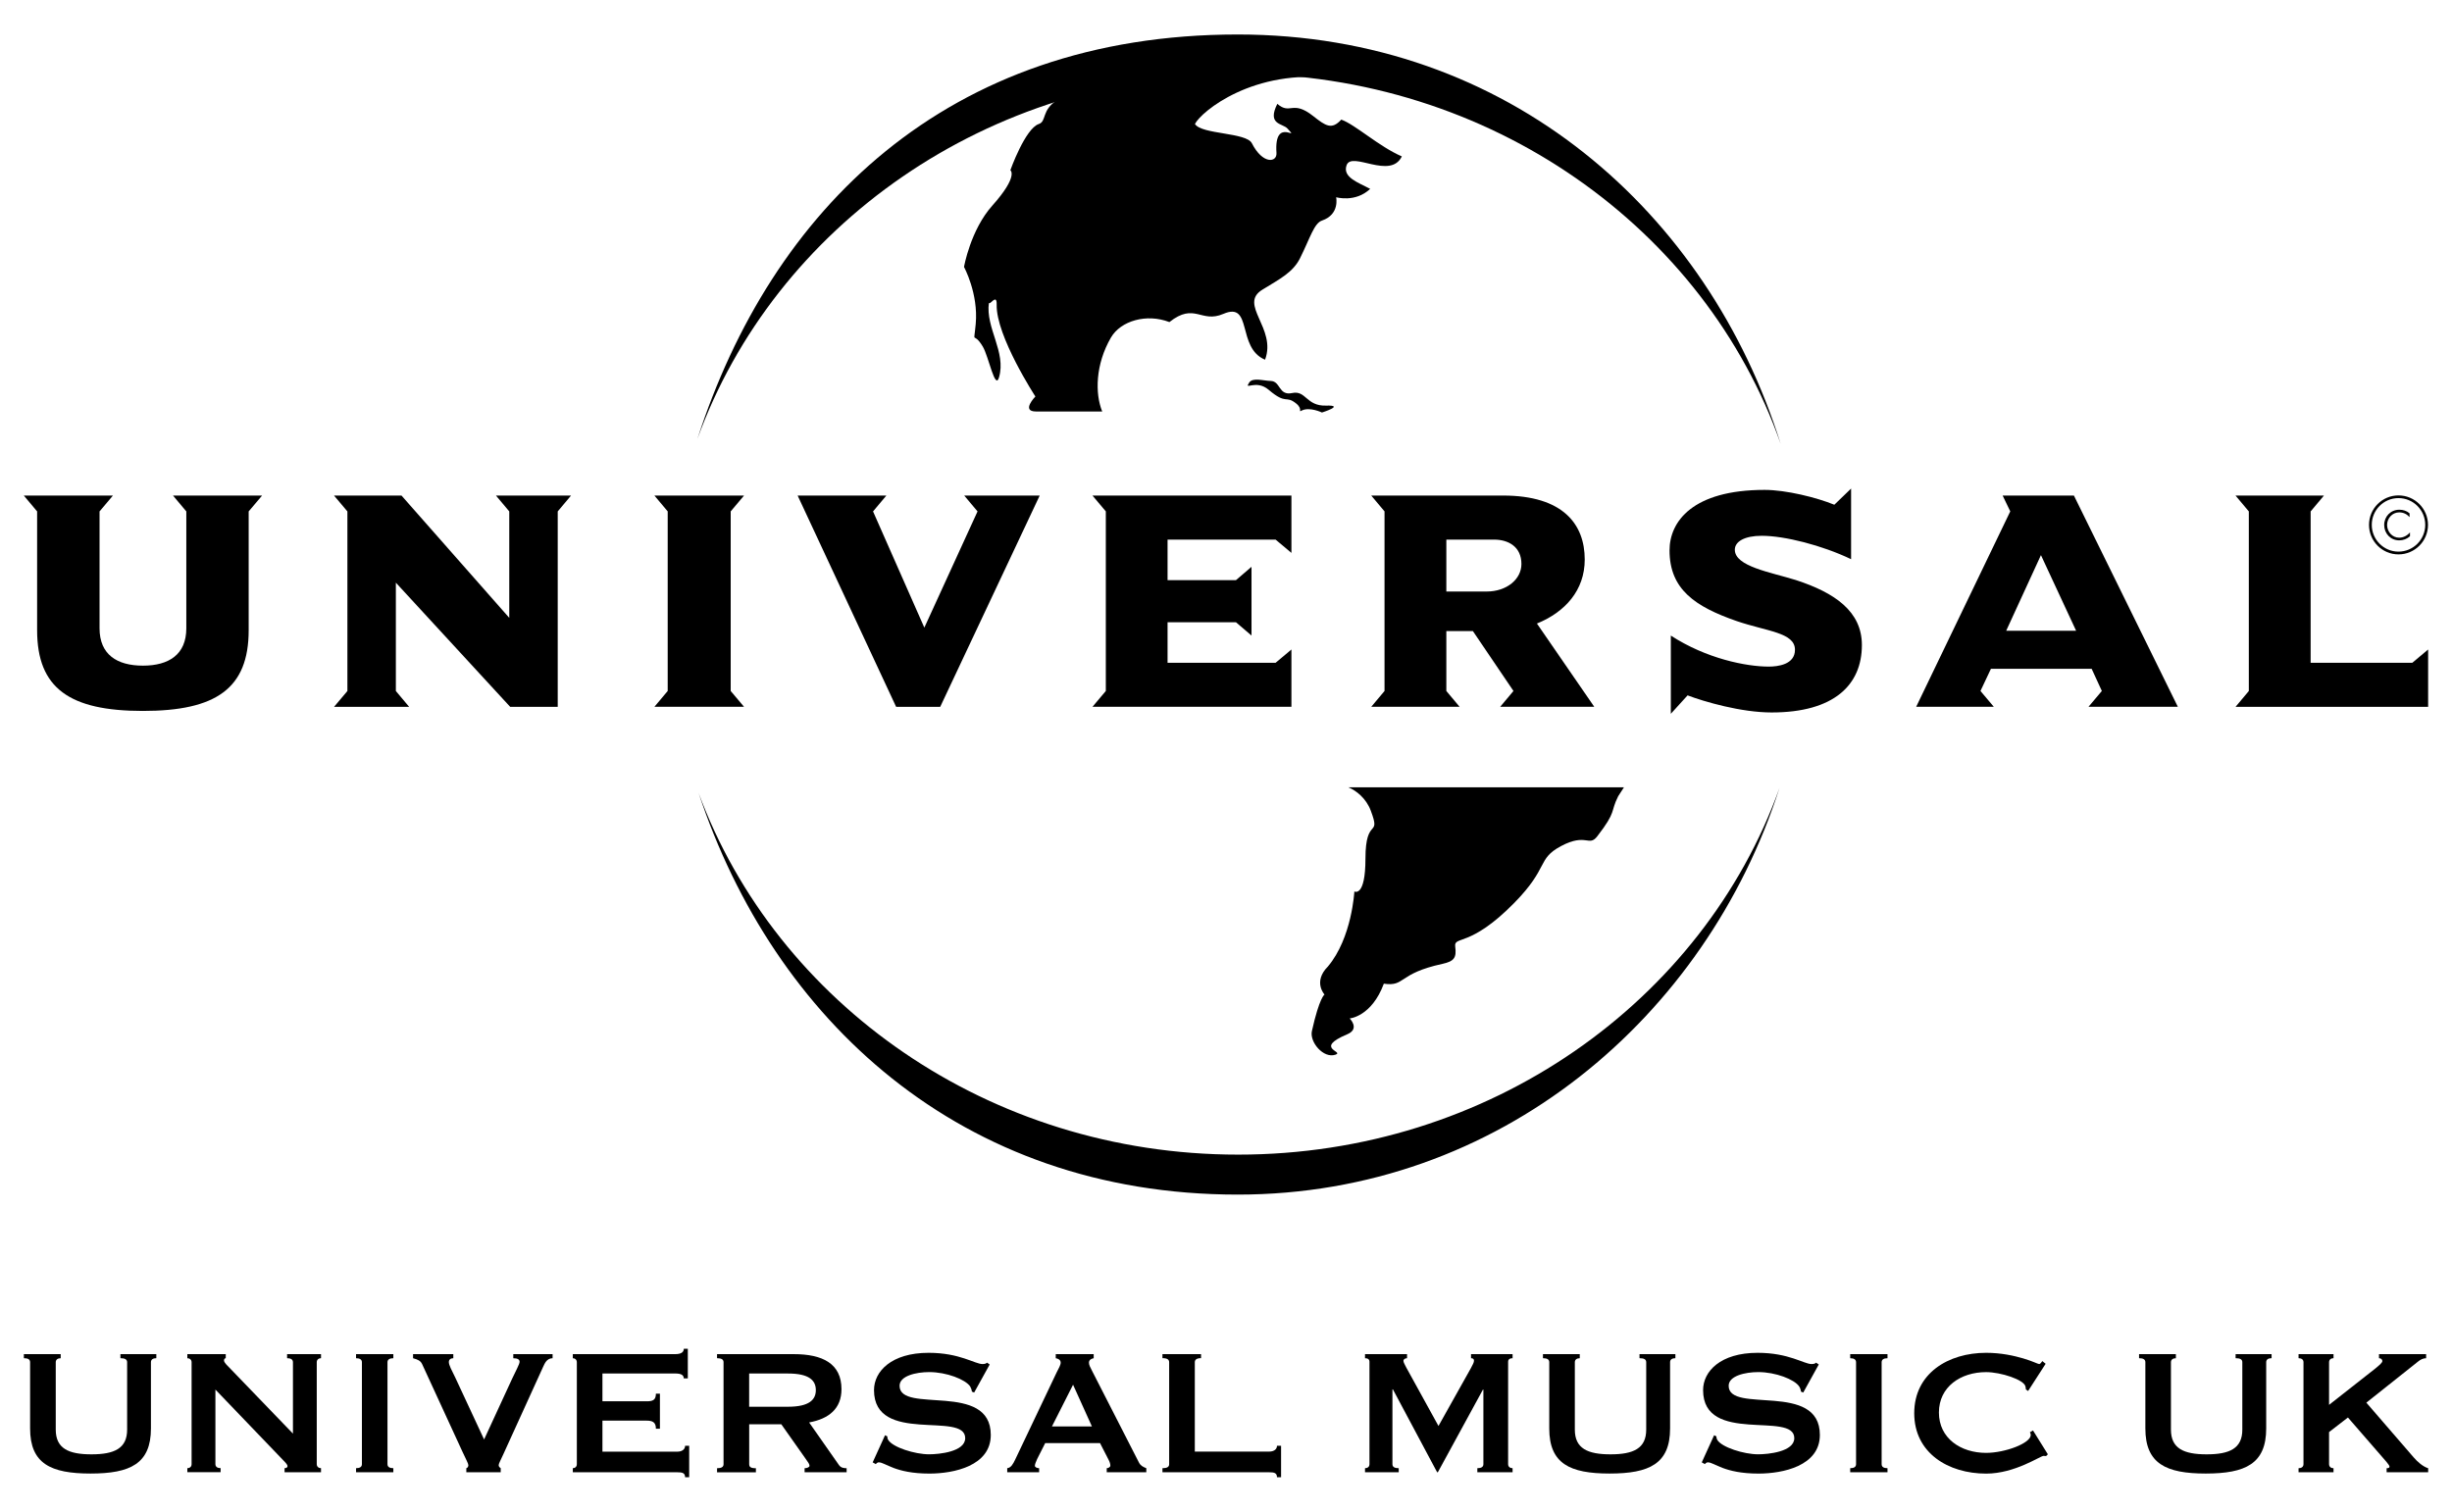 <?xml version="1.0" encoding="utf-8"?>
<!-- Generator: Adobe Illustrator 27.7.0, SVG Export Plug-In . SVG Version: 6.00 Build 0)  -->
<svg version="1.1" id="Layer_1" xmlns="http://www.w3.org/2000/svg" xmlns:xlink="http://www.w3.org/1999/xlink" x="0px" y="0px"
	 viewBox="0 0 720 444" style="enable-background:new 0 0 720 444;" xml:space="preserve">
<g>
	<g>
		<path d="M204.78,128.92c21.66-67.03,72.96-118.79,158.66-118.79c79.68,0,138.2,52.48,159.43,120.24
			c-22.14-63.17-85.1-108.72-159.3-108.72C289.94,21.65,227.39,66.5,204.78,128.92 M522.53,231.42
			c-21.57,67.19-82.21,119.45-159.09,119.45c-81.49,0-136.29-51.57-158.32-118c22.92,61.88,85.2,106.26,158.45,106.26
			C437.39,339.13,500.07,294.07,522.53,231.42"/>
		<path d="M323.65,120.86c-2.14-5.27-2.01-13.84,2.57-21.72c2.88-4.94,10.48-7.12,17.16-4.54c7.45-5.89,9.25,0.44,15.85-2.41
			c8.69-3.75,3.82,9.98,12.24,13.46c3.48-9.27-7.94-16.22-0.77-20.58c5.1-3.13,8.96-5.06,11.04-9.23
			c2.97-5.95,4.13-10.29,6.45-11.06c5.29-1.81,4.15-6.85,4.15-6.85s5.62,1.66,10-2.45c-3.34-1.81-8.22-3.36-6.93-6.95
			c1.51-4.25,12.86,4.36,16.22-2.59c-6.76-2.93-13.65-9.33-17.78-10.81c-2.82,3.09-4.59,1.85-8.22-1.02
			c-6.18-4.9-6.7-0.25-10.56-3.61c-3.09,6.18,1.56,5.7,2.97,7.24c3.98,4.34-4-3.9-3.22,7.18c0.19,2.86-4.05,3.4-7.22-2.84
			c-1.64-3.24-14.75-2.55-16.72-5.66c1.8-3.61,17.24-16.47,40.93-13.38c-34.42-13.53-80.93,1.24-81.4,6.37
			c-4.63,2.92-3.05,6.24-5.37,7.01c-4,1.33-8.36,13.57-8.36,13.57s2.49,1.68-5.29,10.39c-6.43,7.18-8.32,18.03-8.32,18.03
			s4.25,7.76,3.44,16.7c-0.62,6.82-0.89,1.76,2.07,6.68c1.74,2.9,3.61,12.99,4.77,9.05c2.18-7.51-4-14.46-2.97-21.91
			c0.23,0.93,2.37-2.97,2.28,0.56c-0.21,9.21,11.37,26.97,11.37,26.97s-4.32,4.4,0.19,4.4H323.65z M395.95,231.26
			c2.32,0.95,5.19,3.24,6.53,6.76c3.15,8.32-1.53,1.58-1.53,14.13c0,11.55-3.26,9.69-3.26,9.69s-0.7,13.63-7.76,22.03
			c-4.48,4.5-1,8.24-1,8.24s-1.51,0.85-3.71,10.75c-0.71,3.2,3.4,8.15,6.95,6.91c2.66-0.93-6.49-1.81,3.44-5.99
			c3.82-1.62,0.7-4.65,0.7-4.65s6.43-0.5,10.04-10.21c6.39,0.93,4.02-2.97,17.18-5.81c3.48-0.77,4.21-1.81,3.78-5.08
			c-0.44-3.28,4.29,0.46,17.34-12.84c10.29-10.48,6.58-12.84,13.69-16.66c7.49-4,8.19,0.35,10.7-2.92
			c5.75-7.45,3.73-6.99,6.12-11.74l1.7-2.63H395.95z M366.82,112.35c1.02-1.54,4.13-0.52,6.31-0.46c2.95,0.08,2.26,4.42,6.31,3.55
			c4.05-0.87,4.11,3.86,9.9,3.69c5.81-0.17-1.16,2.03-1.16,2.03s-3.61-1.74-5.93-0.58c-1.22,0.62,0.46-0.33-1.6-2.03
			c-3.19-2.61-2.76,0.5-8.11-4.05C368.78,111.27,365.14,114.88,366.82,112.35"/>
		<path d="M76.95,145.56H50.81l3.9,4.65v34.33c0,7.7-5.12,10.97-12.74,10.97s-12.74-3.26-12.74-10.97v-34.33l3.92-4.65H7l3.9,4.65
			v34.89c0,17.11,9.6,23.71,31.06,23.71c21.49,0,31.06-6.6,31.06-23.71v-34.89L76.95,145.56z"/>
	</g>
	<polygon points="167.67,145.56 145.64,145.56 149.54,150.21 149.54,181.47 117.9,145.56 98.09,145.56 102.01,150.21 102.01,202.96 
		98.09,207.61 120.14,207.61 116.24,202.96 116.24,171.14 149.81,207.61 163.77,207.61 163.77,150.21 	"/>
	<polygon points="218.48,207.6 214.56,202.95 214.56,150.2 218.48,145.55 192.16,145.55 196.06,150.2 196.06,202.95 192.16,207.6 	
		"/>
	<polygon points="305.29,145.56 283.14,145.56 287.04,150.21 271.42,184.34 256.36,150.21 260.26,145.56 234.22,145.56 
		263.14,207.61 276.08,207.61 	"/>
	<polygon points="379.21,207.6 379.21,190.77 374.56,194.67 342.84,194.67 342.84,182.76 362.92,182.76 367.49,186.67 
		367.49,166.48 362.92,170.4 342.84,170.4 342.84,158.49 374.56,158.49 379.21,162.39 379.21,145.55 320.79,145.55 324.71,150.2 
		324.71,202.95 320.79,207.6 	"/>
	<g>
		<path d="M446.75,165.65c0,4.46-4.29,8.09-10.23,8.09H424.7v-15.25h14.04C442.83,158.49,446.75,160.53,446.75,165.65 M468.14,207.6
			l-16.84-24.46c8.28-3.36,14.04-9.77,14.04-18.8c0-10.31-6.31-18.79-23.98-18.79h-38.71l3.9,4.65v52.75l-3.9,4.65h25.95l-3.9-4.65
			v-17.59h7.8l11.91,17.59l-3.9,4.65H468.14z"/>
		<path d="M546.72,189.46c0-9.87-7.92-15.35-19.35-19.08c-7.45-2.32-17.96-4-17.96-8.92c0-2.41,2.88-4.09,7.9-4.09
			c6.7,0,17.68,2.78,26.24,6.87v-20.74l-4.92,4.75c-5.21-2.14-14.23-4.36-20.47-4.36c-21.12,0-27.92,9.29-27.92,17.76
			c0,11.53,7.63,16.55,19.63,20.74c8.92,3.07,17.2,3.36,17.2,8.46c0,4.38-5.1,4.94-7.7,4.94c-6.6,0-18.34-2.34-28.75-9.11v22.97
			l4.92-5.41c4.85,1.85,15.72,5.02,24.65,5.02C538.53,209.27,546.72,201.18,546.72,189.46"/>
	</g>
	<path d="M609.63,185.27h-20.54l10.21-22.22L609.63,185.27z M639.5,207.6l-30.52-62.05h-20.93l2.24,4.65l-27.63,57.4h22.8
		l-3.92-4.65l3.07-6.51h29.58l2.99,6.51l-3.92,4.65H639.5z"/>
	<polygon points="656.44,145.56 660.34,150.21 660.34,202.96 656.44,207.61 712.99,207.61 712.99,190.77 708.34,194.67 
		678.49,194.67 678.49,150.21 682.39,145.56 	"/>
	<g>
		<path d="M695.63,154.16c0-4.77,3.88-8.65,8.65-8.65c4.79,0,8.67,3.88,8.67,8.65c0,4.79-3.88,8.67-8.67,8.67
			C699.51,162.83,695.63,158.95,695.63,154.16 M696.44,154.16c0,4.32,3.51,7.86,7.84,7.86c4.34,0,7.86-3.53,7.86-7.86
			c0-4.34-3.51-7.86-7.86-7.86C699.95,146.3,696.44,149.81,696.44,154.16"/>
		<path d="M707.54,150.77c-0.85-0.73-1.89-1.06-2.99-1.06c-2.55,0-4.46,1.97-4.46,4.48c0,2.51,1.87,4.52,4.42,4.52
			c1.16,0,2.28-0.42,3.15-1.2v-1.14c-0.79,0.95-1.95,1.56-3.17,1.56c-2.05,0-3.55-1.78-3.55-3.75c0-1.95,1.53-3.69,3.55-3.69
			c1.24,0,2.24,0.5,3.05,1.39V150.77z"/>
		<path d="M17.82,397.73v1.2c-0.85,0-1.45,0.39-1.45,1.18v19.79c0,5.54,3.76,7.26,10.48,7.26s10.48-1.72,10.48-7.26V400.1
			c0-0.79-0.6-1.18-1.97-1.18v-1.2h10.54v1.2c-0.98,0-1.58,0.39-1.58,1.18v19.46c0,10.35-6.06,13.24-17.74,13.24
			c-11.66,0-17.74-2.9-17.74-13.24V400.1c0-0.79-0.58-1.18-1.83-1.18v-1.2H17.82z"/>
		<path d="M55.01,432.43v-1.2c0.66,0,1.25-0.39,1.25-1.18v-29.94c0-0.79-0.6-1.18-1.25-1.18v-1.2h11.28v1.2
			c-0.25,0-0.52,0.19-0.52,0.66c0,0.39,0.39,0.93,1.31,1.83l18.94,19.65v-20.97c0-0.79-0.6-1.18-1.72-1.18v-1.2h9.96v1.2
			c-0.66,0-1.25,0.39-1.25,1.18v29.94c0,0.79,0.6,1.18,1.25,1.18v1.2h-10.7v-1.2c0.46,0,0.87-0.19,0.87-0.58
			c0-0.33-0.33-0.79-1.06-1.53l-20.12-20.97v21.89c0,0.79,0.6,1.18,1.53,1.18v1.2H55.01z"/>
		<path d="M104.55,432.43v-1.2c1.12,0,1.72-0.39,1.72-1.18v-29.94c0-0.79-0.6-1.18-1.72-1.18v-1.2h10.95v1.2
			c-1.12,0-1.72,0.39-1.72,1.18v29.94c0,0.79,0.6,1.18,1.72,1.18v1.2H104.55z"/>
		<path d="M162.26,397.73v1.2c-1.78,0-2.37,1.7-2.76,2.49l-11.68,25.66c-0.79,1.72-1.39,2.84-1.39,3.24c0,0.46,0.27,0.66,0.6,0.91
			v1.2h-10.1v-1.2c0.46-0.12,0.6-0.58,0.6-0.91c0-0.41-0.79-1.91-1.72-3.9l-11.87-25.79c-0.46-0.93-1.18-1.31-2.65-1.7v-1.2h11.82
			v1.2c-0.6,0-1.31,0.25-1.31,1.12c0,0.91,0.85,2.43,1.91,4.61l8.44,18.13l8.24-17.86c1.06-2.32,2.18-4.23,2.18-4.96
			c0-0.71-0.66-1.04-1.85-1.04v-1.2H162.26z"/>
		<path d="M201.96,404.86h-1.18c0-0.93-0.68-1.45-2.51-1.45H176.9v8.17h12.92c1.72,0,2.78-0.25,2.78-2.24h1.18v10.29h-1.18
			c0-1.97-1.06-2.37-2.78-2.37H176.9v9.11h22.03c1.31,0,2.24-0.66,2.24-1.72h1.2v9.23h-1.2c0-1.31-0.93-1.45-2.24-1.45H168.2v-1.2
			c0.6,0,1.18-0.39,1.18-1.18v-29.94c0-0.79-0.58-1.18-1.18-1.18v-1.2h30.08c1.83,0,2.51-0.66,2.51-1.58h1.18V404.86z"/>
		<path d="M219.98,413.18h11.41c6.31,0,8.17-2.12,8.17-4.88c0-2.78-1.85-4.88-8.17-4.88h-11.41V413.18z M210.54,397.73h22.55
			c8.46,0,14,2.78,14,10.29c0,5.73-3.71,8.71-9.5,9.77l8.77,12.53c0.6,0.85,1.53,0.91,2.24,0.91v1.2h-12.34v-1.2
			c0.79,0,1.45-0.33,1.45-0.71c0-0.46-0.39-0.98-1.04-1.91l-7.26-10.29h-9.42v11.74c0,0.79,0.44,1.18,1.97,1.18v1.2h-11.41v-1.2
			c1.31,0,1.91-0.39,1.91-1.18V400.1c0-0.79-0.6-1.18-1.91-1.18V397.73z"/>
		<path d="M256.25,429.52l3.63-7.97l0.66,0.33c0,0.39,0.06,0.71,0.27,1.04c1.31,2.18,7.84,4.23,11.99,4.23
			c2.92,0,10.62-0.73,10.62-4.75c0-8.05-26.78,2.05-26.78-14.11c0-5.48,5.1-10.95,16.04-10.95c9.15,0,13.57,3.3,15.83,3.3
			c0.66,0,1.04-0.14,1.31-0.41l0.79,0.54l-4.56,8.24l-0.66-0.27c-0.08-0.6-0.27-1.12-0.52-1.53c-1.39-2.05-6.93-4.21-12.01-4.21
			c-3.9,0-8.71,1.12-8.71,4.02c0,8.38,26.78-1.39,26.78,14.44c0,9.11-10.89,11.35-18.01,11.35c-10.16,0-12.92-3.3-14.9-3.3
			c-0.33,0-0.66,0.27-0.85,0.52L256.25,429.52z"/>
		<path d="M308.89,418.97h11.74l-5.54-12.26L308.89,418.97z M295.76,432.43v-1.2c1.12-0.12,1.72-1.25,2.32-2.49l12.2-25.66
			c0.58-1.12,1.18-2.18,1.18-2.84c0-0.87-0.79-1.2-1.45-1.31v-1.2h11.14v1.2c-0.58,0.12-1.39,0.39-1.39,1.31
			c0,0.66,0.35,1.31,0.93,2.43l13.73,26.86c0.46,0.93,1.18,1.31,2.18,1.7v1.2h-11.62v-1.2c0.33,0,1.06-0.25,1.06-0.77
			c0-0.41-0.14-1-0.52-1.72l-2.51-4.88h-16.1l-2.37,4.69c-0.39,0.85-0.66,1.58-0.66,1.97s0.6,0.71,1.25,0.71v1.2H295.76z"/>
		<path d="M374.97,433.88c0-1.31-0.93-1.45-2.24-1.45h-31.39v-1.2c1.39,0,1.97-0.39,1.97-1.18v-29.94c0-0.79-0.58-1.2-1.97-1.2
			v-1.18h11.33v1.18c-1.24,0-1.83,0.41-1.83,1.2v26.24h21.89c1.31,0,2.24-0.66,2.24-1.7h1.2v9.23H374.97z"/>
		<path d="M400.82,432.43v-1.2c0.73,0,1.31-0.39,1.31-1.18v-30.08c0-0.79-0.58-1.04-1.31-1.04v-1.2h12.34v1.2
			c-0.46,0-1.06,0.25-1.06,0.77c0,0.46,0.46,1.2,0.85,1.99l9.44,17.14l9.5-16.95c0.6-1.12,0.93-1.72,0.93-2.24
			c0-0.52-0.33-0.71-0.87-0.71v-1.2h12.2v1.2c-0.71,0-1.31,0.25-1.31,1.04v30.08c0,0.79,0.6,1.18,1.31,1.18v1.2H433.8v-1.2
			c1.18,0,1.78-0.39,1.78-1.18v-21.89h-0.14l-13.24,24.27H422l-12.99-24.35h-0.14v21.97c0,0.79,0.58,1.18,1.85,1.18v1.2H400.82z"/>
		<path d="M463.88,397.73v1.2c-0.85,0-1.45,0.39-1.45,1.18v19.79c0,5.54,3.76,7.26,10.48,7.26s10.48-1.72,10.48-7.26V400.1
			c0-0.79-0.58-1.18-1.97-1.18v-1.2h10.54v1.2c-0.98,0-1.56,0.39-1.56,1.18v19.46c0,10.35-6.08,13.24-17.76,13.24
			c-11.66,0-17.72-2.9-17.72-13.24V400.1c0-0.79-0.6-1.18-1.85-1.18v-1.2H463.88z"/>
		<path d="M499.7,429.52l3.63-7.97l0.66,0.33c0,0.39,0.08,0.71,0.27,1.04c1.31,2.18,7.84,4.23,11.99,4.23
			c2.92,0,10.62-0.73,10.62-4.75c0-8.05-26.78,2.05-26.78-14.11c0-5.48,5.08-10.95,16.02-10.95c9.17,0,13.59,3.3,15.83,3.3
			c0.68,0,1.06-0.14,1.33-0.41l0.79,0.54l-4.56,8.24l-0.66-0.27c-0.08-0.6-0.27-1.12-0.54-1.53c-1.37-2.05-6.91-4.21-11.99-4.21
			c-3.9,0-8.71,1.12-8.71,4.02c0,8.38,26.78-1.39,26.78,14.44c0,9.11-10.89,11.35-18.01,11.35c-10.16,0-12.92-3.3-14.9-3.3
			c-0.33,0-0.66,0.27-0.85,0.52L499.7,429.52z"/>
		<path d="M543.29,432.43v-1.2c1.12,0,1.72-0.39,1.72-1.18v-29.94c0-0.79-0.6-1.18-1.72-1.18v-1.2h10.95v1.2
			c-1.12,0-1.72,0.39-1.72,1.18v29.94c0,0.79,0.6,1.18,1.72,1.18v1.2H543.29z"/>
		<path d="M601.33,427.15l-0.52,0.52c-0.27,0-0.46-0.06-0.73-0.06c-0.98,0-8.38,5.21-16.87,5.21c-11.16,0-21.12-6.08-21.12-17.74
			c0-11.68,9.96-17.74,21.12-17.74c4.4,0,8.17,0.85,10.87,1.64c2.7,0.79,4.36,1.66,4.69,1.66c0.39,0,0.71-0.6,0.93-0.87l0.98,0.79
			l-5.15,7.99l-0.66-0.46c0-0.27-0.06-0.54-0.12-0.87c-0.41-1.97-7.2-4.21-11.55-4.21c-7.45,0-13.86,4.29-13.86,11.87
			c0,7.57,6.41,11.85,13.86,11.85c5.54,0,13.11-2.82,13.11-5.27c0-0.27-0.12-0.6-0.25-0.79l0.91-0.52L601.33,427.15z"/>
		<path d="M638.92,397.73v1.2c-0.85,0-1.45,0.39-1.45,1.18v19.79c0,5.54,3.76,7.26,10.48,7.26c6.74,0,10.48-1.72,10.48-7.26V400.1
			c0-0.79-0.58-1.18-1.97-1.18v-1.2h10.56v1.2c-1,0-1.58,0.39-1.58,1.18v19.46c0,10.35-6.08,13.24-17.76,13.24
			c-11.66,0-17.72-2.9-17.72-13.24V400.1c0-0.79-0.6-1.18-1.85-1.18v-1.2H638.92z"/>
		<path d="M683.9,420.62v9.42c0,0.79,0.6,1.2,1.31,1.2v1.18h-10.27v-1.18c0.85,0,1.45-0.41,1.45-1.2V400.1
			c0-0.79-0.6-1.18-1.45-1.18v-1.2h10.27v1.2c-0.71,0-1.31,0.39-1.31,1.18v12.53l13.65-10.73c1.25-1.06,1.99-1.66,1.99-2.12
			c0-0.58-0.46-0.85-0.98-0.85v-1.2h13.84v1.2c-0.85,0-1.66,0.39-2.37,0.98l-15.18,12.07l13.86,16.04c1.12,1.31,2.76,2.76,4.29,3.22
			v1.18h-12.2v-1.18c0.52,0,0.85-0.14,0.85-0.46c0-0.27-0.33-0.73-0.93-1.45l-11.28-12.99L683.9,420.62z"/>
	</g>
</g>
</svg>
